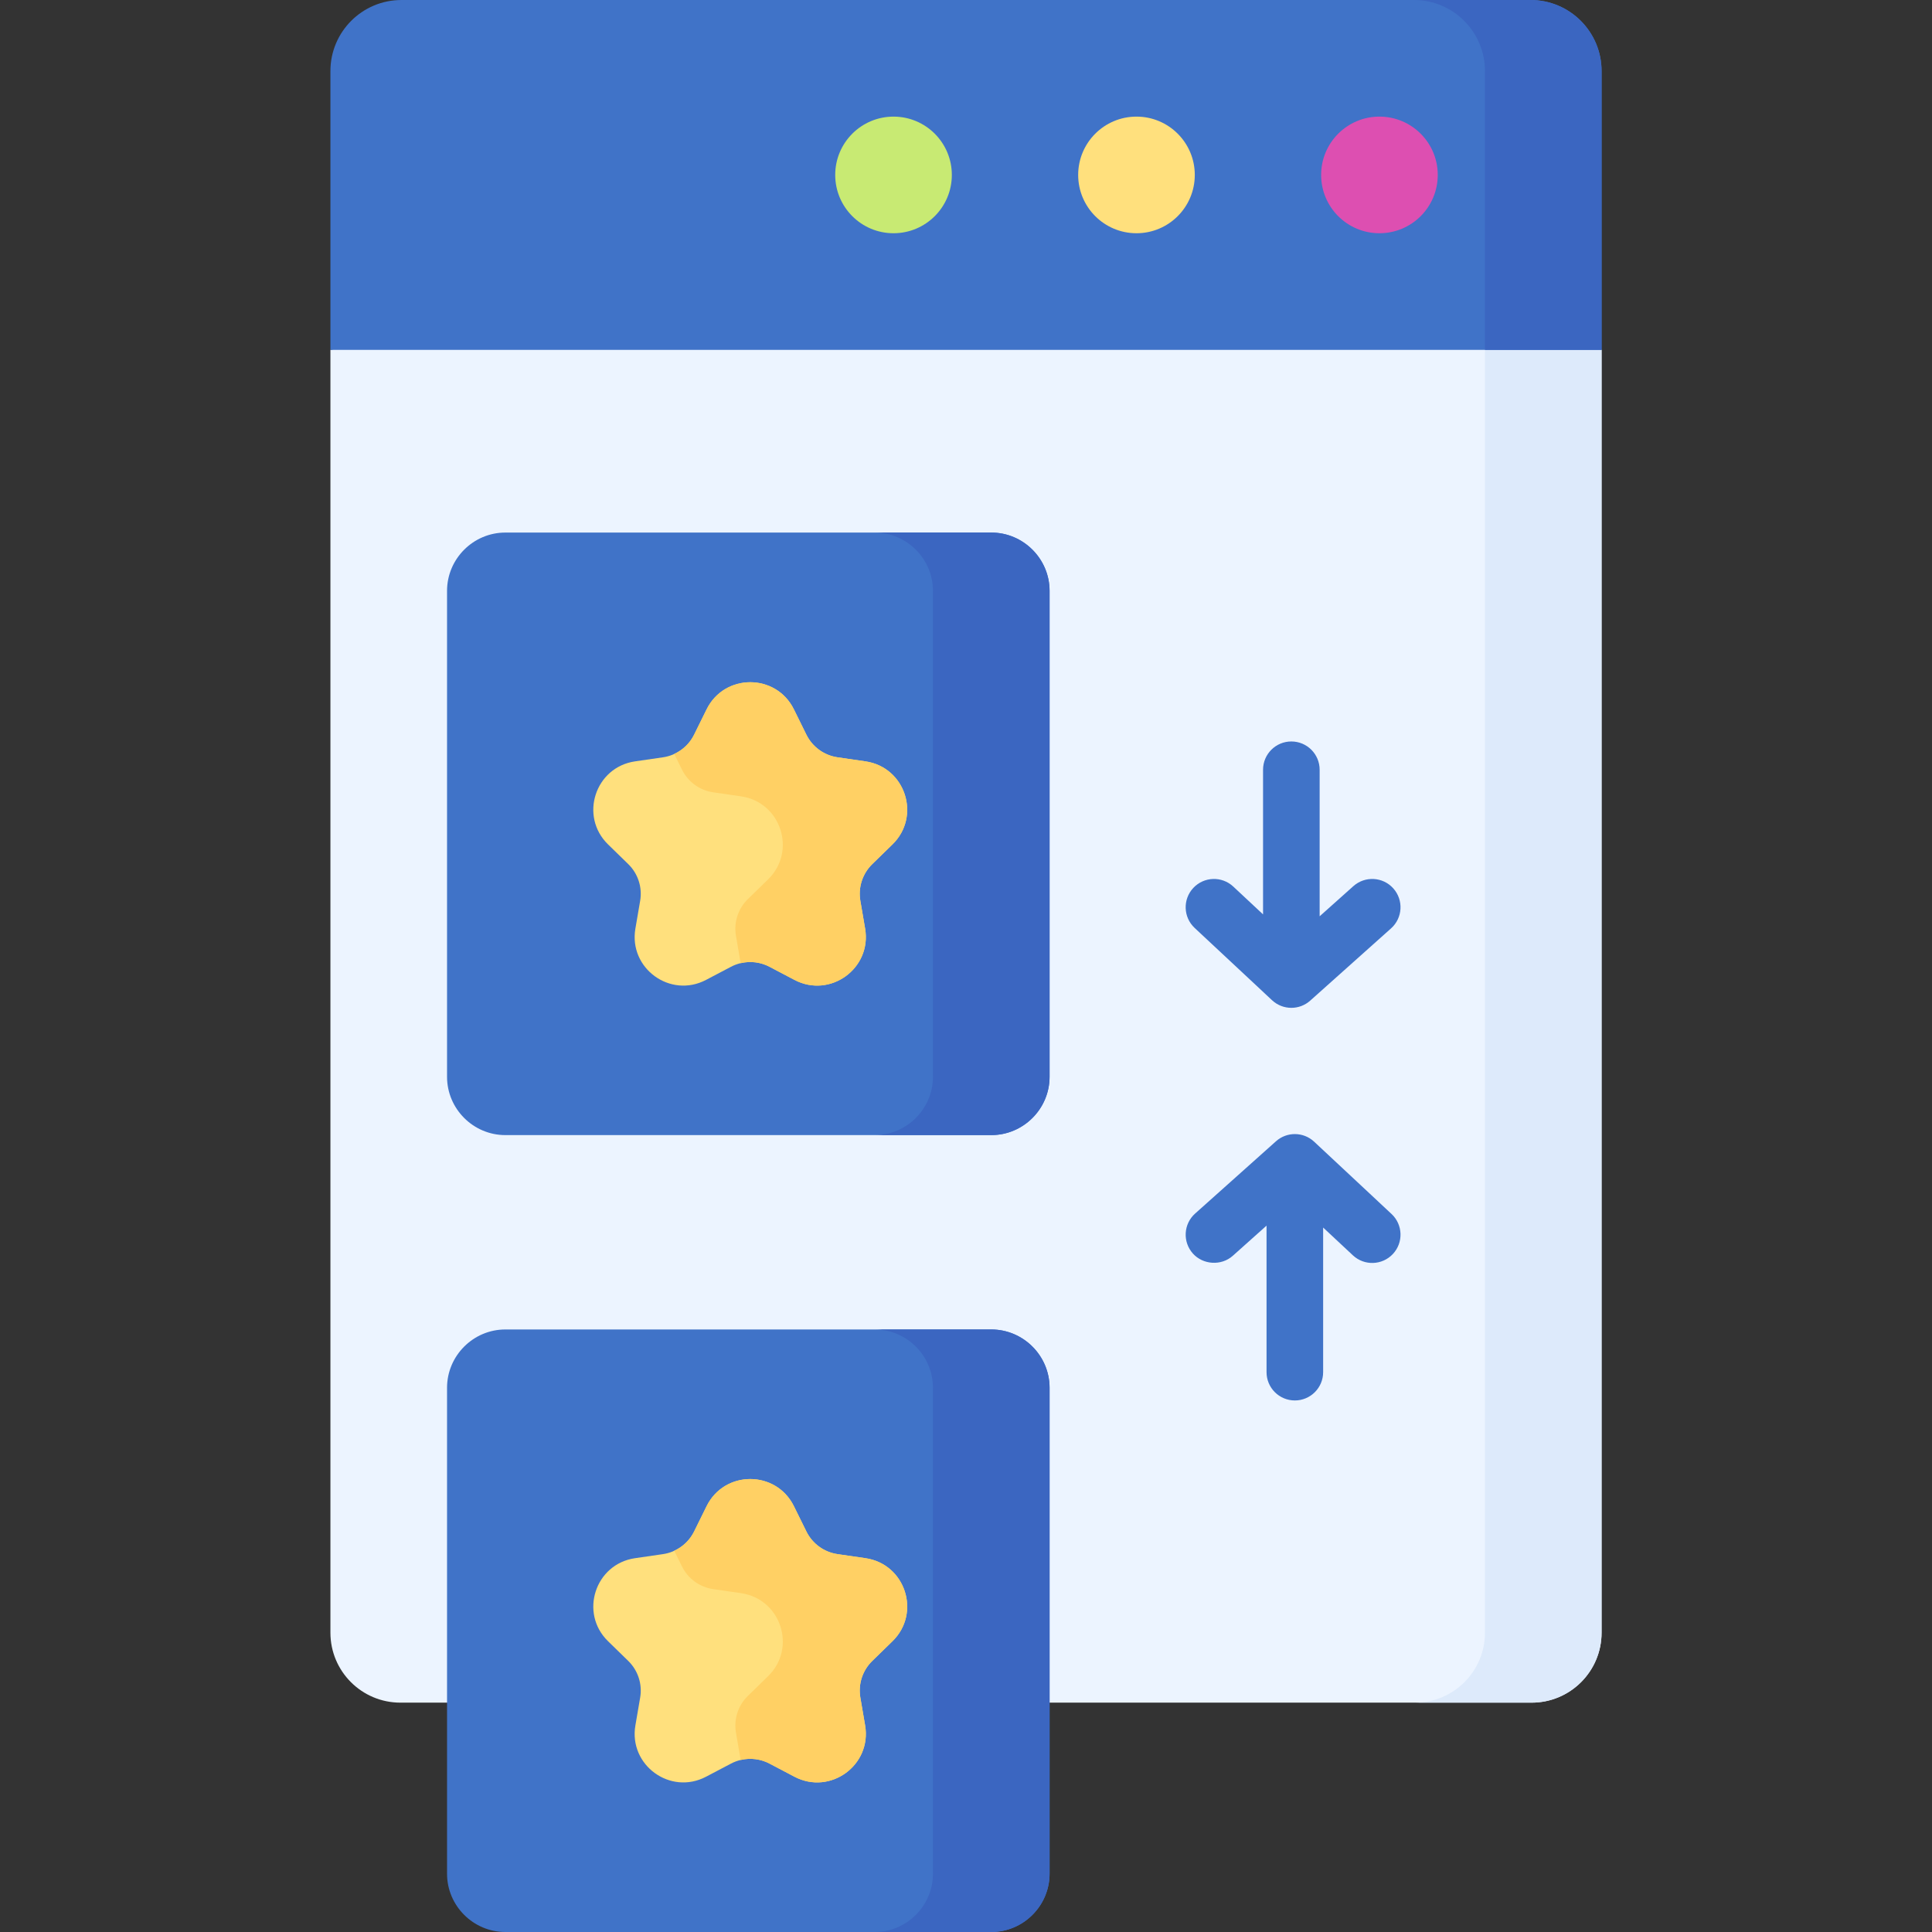 <svg id="Capa_1" enable-background="new 0 0 512 512" viewBox="0 0 512 512" xmlns="http://www.w3.org/2000/svg"><rect x="0" y="0" width="512" height="512" fill="#333333" stroke="none"/><g><path d="m87.565 92.716v339.96c0 10.241 8.302 18.543 18.543 18.543h299.783c10.241 0 18.543-8.302 18.543-18.543v-339.96l-169.53-31.257z" fill="#ecf4ff"/><path d="m393.529 87.018v345.658c0 10.241-8.302 18.543-18.543 18.543h30.905c10.241 0 18.543-8.302 18.543-18.543v-339.96z" fill="#ddeafb"/><path d="m424.435 92.716h-336.87v-73.89c0-10.397 8.429-18.826 18.827-18.826h299.217c10.397 0 18.826 8.429 18.826 18.826z" fill="#4073c8"/><path d="m405.608 0h-30.905c10.397 0 18.826 8.429 18.826 18.826v73.89h30.905v-73.89c.001-10.397-8.428-18.826-18.826-18.826z" fill="#3b66c1"/><circle cx="236.793" cy="46.358" fill="#c8ea73" r="15.453"/><circle cx="301.179" cy="46.358" fill="#ffe07d" r="15.453"/><circle cx="365.566" cy="46.358" fill="#dd4fb1" r="15.453"/><path d="m262.696 300.813h-128.772c-8.499 0-15.453-6.954-15.453-15.453v-128.772c0-8.499 6.954-15.453 15.453-15.453h128.773c8.499 0 15.453 6.954 15.453 15.453v128.772c-.001 8.499-6.955 15.453-15.454 15.453z" fill="#4073c8"/><path d="m262.696 141.135h-30.905c8.499 0 15.453 6.954 15.453 15.453v128.772c0 8.499-6.954 15.453-15.453 15.453h30.905c8.499 0 15.453-6.954 15.453-15.453v-128.772c0-8.499-6.954-15.453-15.453-15.453z" fill="#3b66c1"/><path d="m210.394 187.989 3.309 6.707c1.597 3.237 4.685 5.48 8.257 6l7.399 1.075c10.583 1.538 14.809 14.543 7.152 22.009l-5.356 5.222c-2.585 2.52-3.765 6.151-3.154 9.71l1.264 7.371c1.808 10.541-9.257 18.579-18.723 13.601l-6.613-3.478c-3.195-1.68-7.012-1.68-10.206 0l-6.618 3.48c-9.464 4.977-20.527-3.06-18.72-13.599l1.265-7.375c.61-3.558-.569-7.189-3.154-9.71l-5.356-5.222c-7.657-7.466-3.431-20.471 7.152-22.009l7.398-1.075c3.573-.519 6.661-2.763 8.258-6.001l3.309-6.706c4.731-9.59 18.405-9.59 23.137 0z" fill="#ffe07d"/><path d="m229.359 201.771-7.399-1.075c-3.572-.519-6.66-2.763-8.257-6l-3.309-6.707c-4.732-9.59-18.407-9.59-23.138 0l-3.309 6.706c-1.128 2.286-3.008 4.061-5.269 5.099l2.059 4.174c1.597 3.237 4.685 5.48 8.257 6l7.399 1.075c10.583 1.538 14.809 14.543 7.152 22.009l-5.356 5.222c-2.585 2.52-3.765 6.151-3.154 9.71l1.246 7.266c2.552-.609 5.271-.292 7.647.957l6.613 3.478c9.466 4.978 20.531-3.06 18.723-13.601l-1.264-7.371c-.61-3.558.569-7.189 3.154-9.71l5.356-5.222c7.658-7.467 3.432-20.472-7.151-22.01z" fill="#ffd064"/><path d="m262.696 512h-128.772c-8.499 0-15.453-6.954-15.453-15.453v-128.772c0-8.499 6.954-15.453 15.453-15.453h128.773c8.499 0 15.453 6.954 15.453 15.453v128.773c-.001 8.498-6.955 15.452-15.454 15.452z" fill="#4073c8"/><path d="m262.696 352.322h-30.905c8.499 0 15.453 6.954 15.453 15.453v128.773c0 8.499-6.954 15.453-15.453 15.453h30.905c8.499 0 15.453-6.954 15.453-15.453v-128.773c0-8.499-6.954-15.453-15.453-15.453z" fill="#3b66c1"/><g fill="#4073c8"><path d="m337.102 265.068c1.44 1.345 3.279 2.019 5.12 2.019 1.786 0 3.573-.635 4.998-1.908l21.429-19.154c3.088-2.76 3.354-7.501.594-10.59-2.759-3.088-7.501-3.354-10.59-.594l-8.931 7.983v-38.829c0-4.142-3.358-7.5-7.5-7.5s-7.5 3.358-7.5 7.5v38.324l-7.886-7.366c-3.027-2.827-7.773-2.667-10.601.361-2.827 3.027-2.666 7.773.361 10.601z"/><path d="m368.771 321.716-20.505-19.154c-2.835-2.649-7.224-2.698-10.118-.111l-21.43 19.154c-3.088 2.76-3.354 7.501-.594 10.59 2.663 2.98 7.508 3.349 10.59.594l8.932-7.983v38.83c0 4.142 3.358 7.5 7.5 7.5s7.5-3.358 7.5-7.5v-38.324l7.886 7.366c3.027 2.827 7.772 2.666 10.601-.361 2.826-3.027 2.664-7.773-.362-10.601z"/></g><path d="m210.394 399.154 3.309 6.707c1.597 3.237 4.685 5.48 8.257 6l7.399 1.075c10.583 1.538 14.809 14.543 7.152 22.009l-5.356 5.222c-2.585 2.52-3.765 6.151-3.154 9.71l1.264 7.371c1.808 10.541-9.257 18.579-18.723 13.601l-6.613-3.478c-3.195-1.68-7.012-1.68-10.206 0l-6.618 3.48c-9.464 4.977-20.527-3.06-18.72-13.599l1.265-7.375c.61-3.558-.569-7.189-3.154-9.71l-5.356-5.222c-7.657-7.466-3.431-20.471 7.152-22.009l7.398-1.075c3.573-.519 6.661-2.763 8.258-6.001l3.309-6.706c4.731-9.59 18.405-9.59 23.137 0z" fill="#ffe07d"/><path d="m229.359 412.935-7.399-1.075c-3.572-.519-6.66-2.763-8.257-6l-3.309-6.707c-4.732-9.59-18.407-9.59-23.138 0l-3.309 6.706c-1.128 2.286-3.008 4.061-5.269 5.099l2.059 4.174c1.597 3.237 4.685 5.48 8.257 6l7.399 1.075c10.583 1.538 14.809 14.543 7.152 22.009l-5.356 5.222c-2.585 2.52-3.765 6.151-3.154 9.71l1.246 7.266c2.552-.609 5.271-.292 7.647.957l6.613 3.478c9.466 4.978 20.531-3.06 18.723-13.601l-1.264-7.371c-.61-3.558.569-7.189 3.154-9.71l5.356-5.222c7.658-7.466 3.432-20.471-7.151-22.01z" fill="#ffd064"/></g><g/><g/><g/><g/><g/><g/><g/><g/><g/><g/><g/><g/><g/><g/><g/></svg>